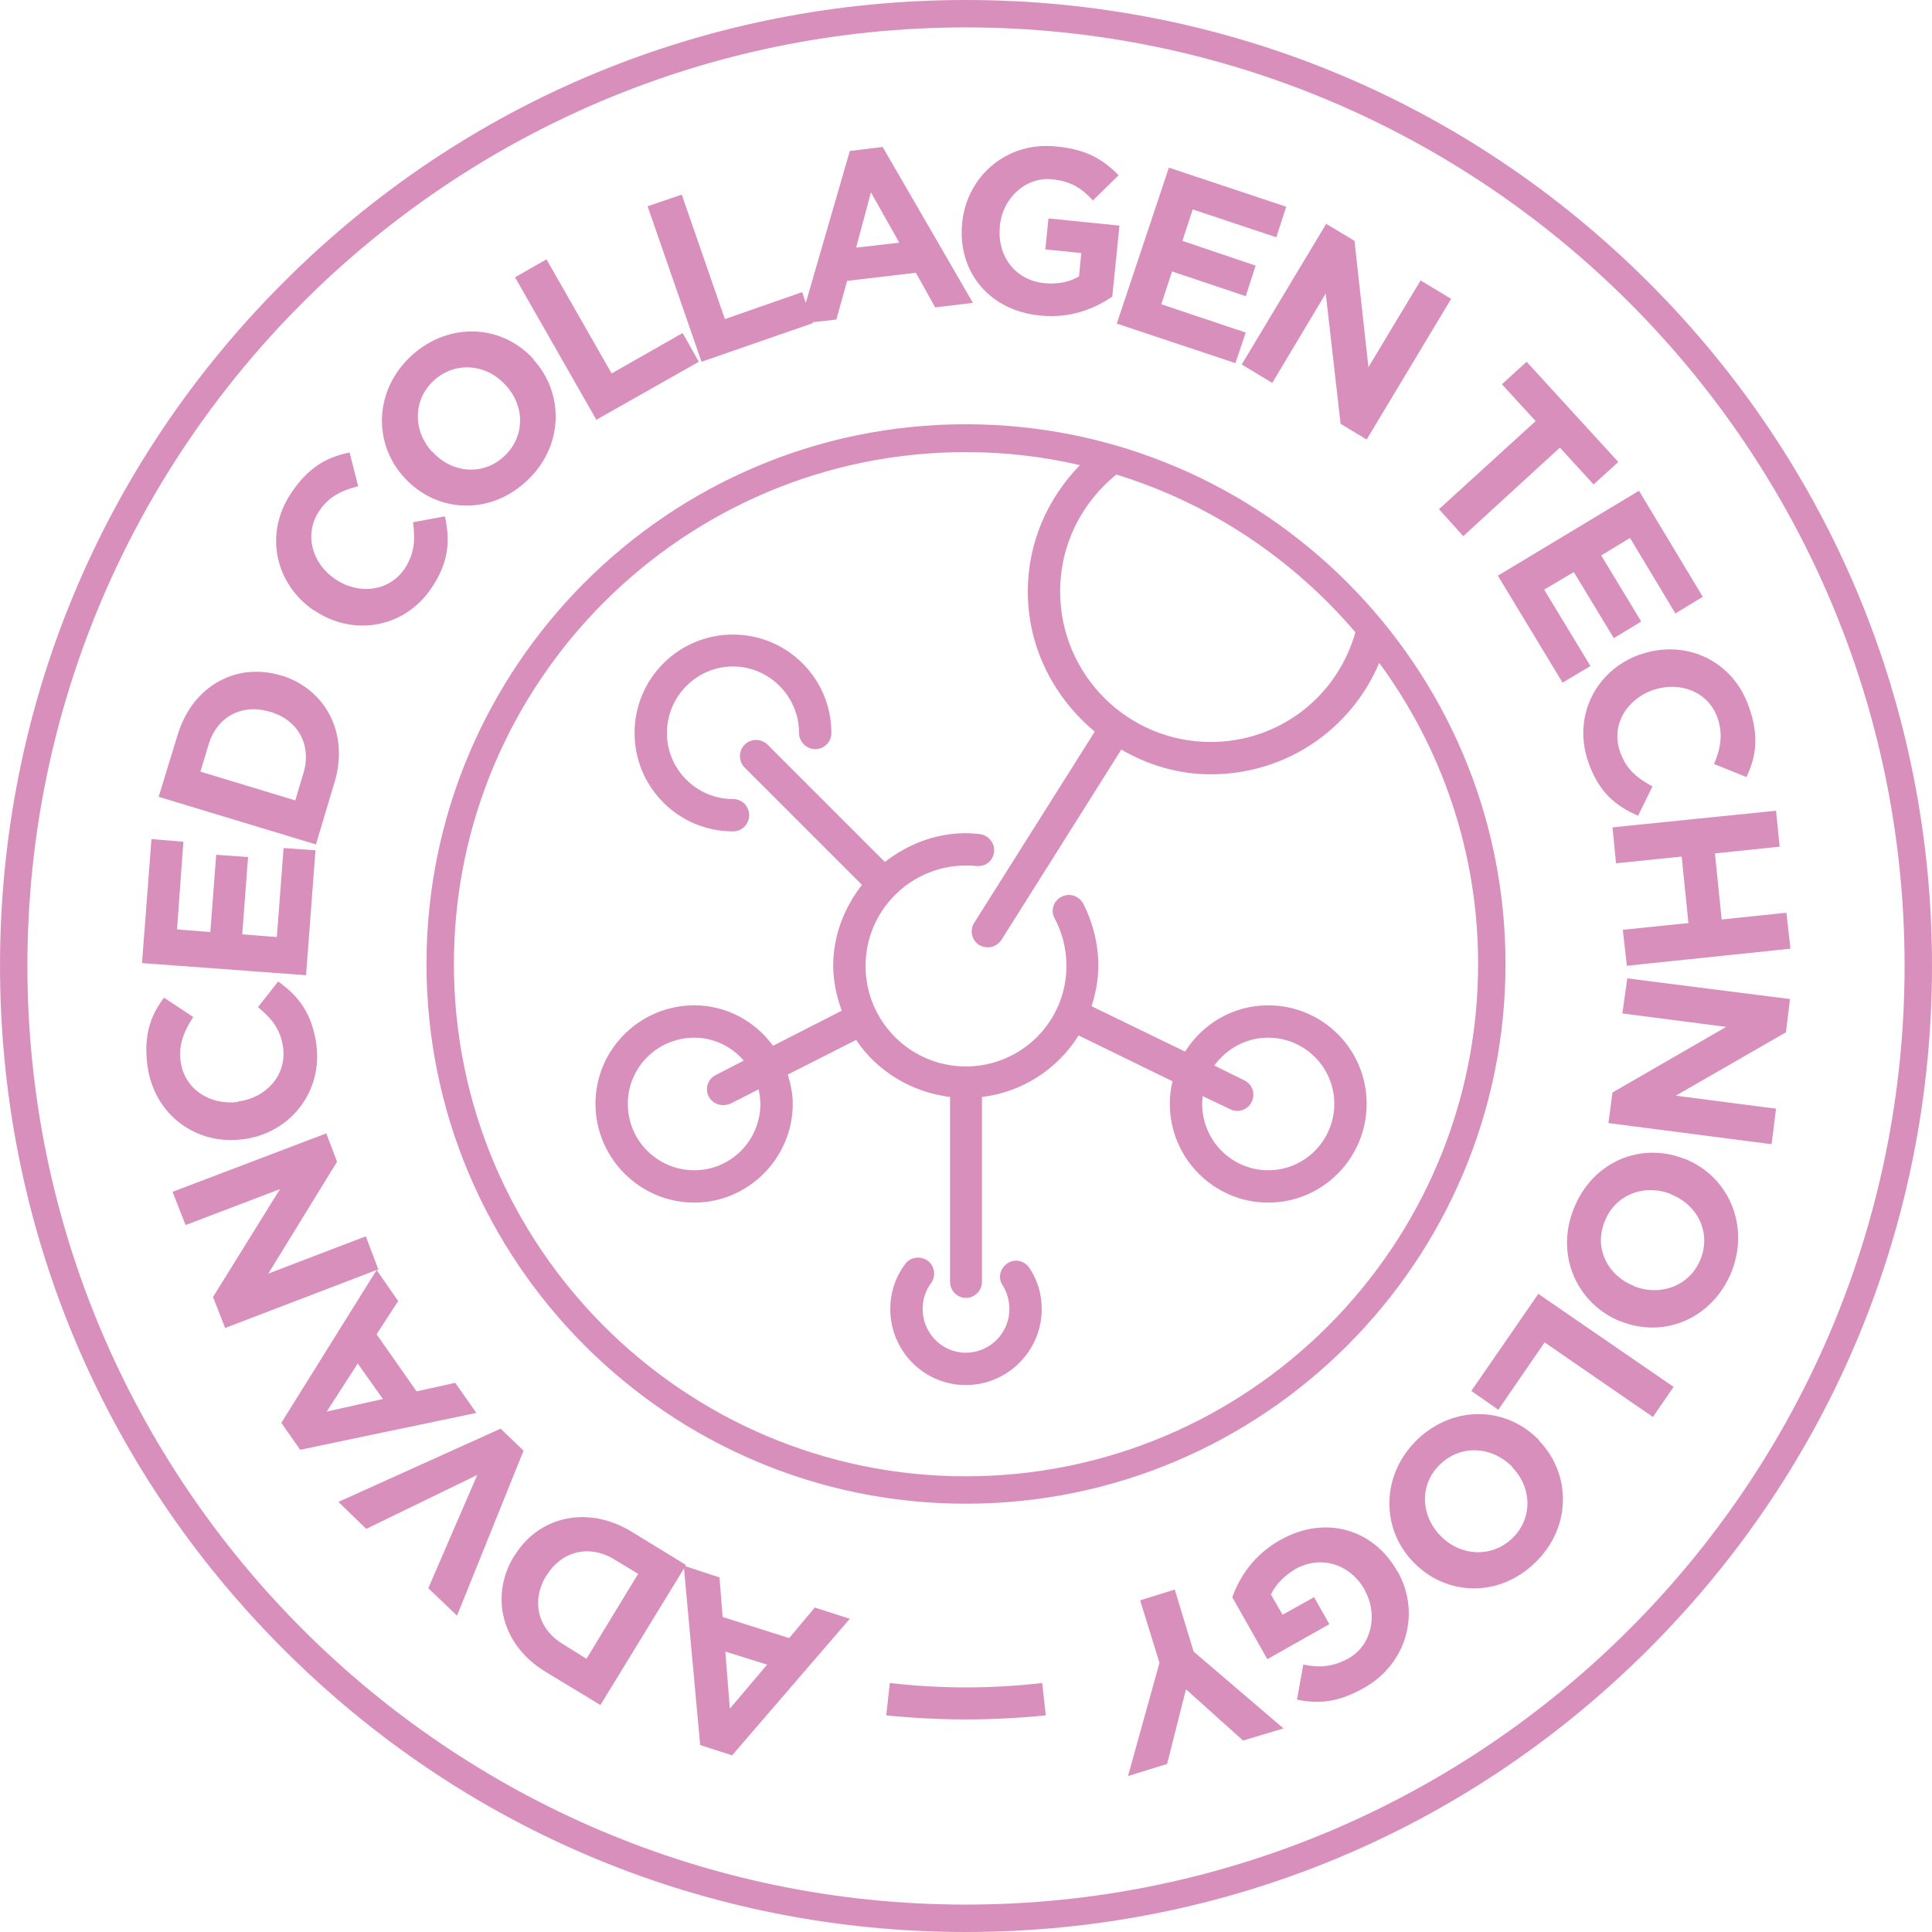 <svg xmlns="http://www.w3.org/2000/svg" xml:space="preserve" xmlns:xml="http://www.w3.org/XML/1998/namespace" width="100%" height="100%" version="1.0" style="shape-rendering:geometricPrecision; text-rendering:geometricPrecision; image-rendering:optimizeQuality; fill-rule:evenodd; clip-rule:evenodd" viewBox="0 0 42.99 42.99" preserveAspectRatio="xMidYMid">
  <defs>
    <style type="text/css">
      
   
    .fil0 {fill:#D98FBC;fill-rule:nonzero}
   
  
    </style>
  </defs>
  <g id="Warstwa_x0020_1">
    <path class="fil0" d="M36.69 6.29c-4.06,-4.06 -9.45,-6.29 -15.2,-6.29 -5.74,0 -11.14,2.23 -15.19,6.29 -4.06,4.06 -6.3,9.46 -6.3,15.2 0,5.74 2.24,11.14 6.3,15.2 4.05,4.06 9.45,6.3 15.19,6.3 5.75,0 11.14,-2.24 15.2,-6.3 4.06,-4.06 6.3,-9.46 6.3,-15.2 0,-5.74 -2.24,-11.14 -6.3,-15.2zm-15.2 36.09c-11.51,0 -20.88,-9.37 -20.88,-20.89 0,-11.51 9.37,-20.88 20.88,-20.88 11.52,0 20.89,9.37 20.89,20.88 0,11.52 -9.37,20.89 -20.89,20.89zm0 -32.94c-6.62,0 -12,5.39 -12,12.01 0,6.62 5.38,12.01 12,12.01 6.63,0 12.01,-5.39 12.01,-12.01 0,-6.62 -5.38,-12.01 -12.01,-12.01zm8.67 4.63c-0.41,1.44 -1.7,2.44 -3.22,2.44 -1.85,0 -3.35,-1.5 -3.35,-3.35 0,-1.02 0.46,-1.96 1.25,-2.6 2.09,0.64 3.93,1.88 5.32,3.51zm-8.67 18.78c-6.28,0 -11.39,-5.11 -11.39,-11.4 0,-6.28 5.11,-11.39 11.39,-11.39 0.88,0 1.72,0.1 2.54,0.29 -0.73,0.75 -1.16,1.74 -1.16,2.81 0,1.26 0.59,2.37 1.49,3.12l-2.68 4.25c-0.11,0.17 -0.06,0.39 0.11,0.5 0.06,0.03 0.12,0.05 0.19,0.05 0.12,0 0.23,-0.06 0.3,-0.16l2.67 -4.24c0.59,0.34 1.26,0.55 1.99,0.55 1.67,0 3.12,-0.99 3.75,-2.48 1.38,1.88 2.2,4.19 2.2,6.7 0,6.29 -5.11,11.4 -11.4,11.4zm-3.93 3.6l-1.48 -0.47 -0.07 -0.88 -0.76 -0.25 0.01 -0.03 -1.21 -0.74c-0.99,-0.6 -2.08,-0.33 -2.61,0.55l-0.01 0.01c-0.53,0.88 -0.27,1.97 0.71,2.56l1.22 0.74 1.86 -3.04 0.36 3.93 0.71 0.23 2.62 -3.04 -0.78 -0.25 -0.57 0.68zm-4.51 0.46l-0.53 -0.33c-0.56,-0.34 -0.7,-0.96 -0.37,-1.51l0.01 -0.01c0.34,-0.55 0.95,-0.7 1.51,-0.36l0.53 0.32 -1.15 1.89zm3.19 1.11l-0.1 -1.27 0.93 0.29 -0.83 0.98zm-4.59 -5.74l-1.48 3.67 -0.64 -0.61 1.09 -2.52 -2.47 1.2 -0.62 -0.6 3.61 -1.63 0.51 0.49zm-1.52 -1.51l-0.86 0.19 -0.89 -1.27 0.48 -0.74 -0.48 -0.69 0.04 -0.01 -0.28 -0.74 -2.17 0.83 1.53 -2.49 -0.24 -0.63 -3.42 1.3 0.29 0.74 2.1 -0.8 -1.49 2.4 0.27 0.69 3.37 -1.29 -2.12 3.4 0.42 0.6 3.92 -0.82 -0.47 -0.67zm-2.86 0.64l0.69 -1.07 0.56 0.79 -1.25 0.28zm-3.99 -7.7c-0.09,-0.69 0.08,-1.13 0.37,-1.51l0.65 0.43c-0.21,0.32 -0.33,0.62 -0.28,0.99 0.08,0.61 0.65,0.98 1.27,0.9l0.01 -0.01c0.62,-0.08 1.08,-0.58 1,-1.2 -0.06,-0.42 -0.26,-0.65 -0.56,-0.9l0.45 -0.57c0.45,0.32 0.75,0.7 0.85,1.4 0.14,1.06 -0.58,1.97 -1.62,2.11l-0.01 0c-1.03,0.14 -1.98,-0.53 -2.13,-1.64zm3.53 -2.01l-3.65 -0.27 0.21 -2.76 0.71 0.06 -0.14 1.95 0.74 0.06 0.13 -1.72 0.71 0.05 -0.13 1.72 0.77 0.06 0.15 -1.98 0.71 0.05 -0.21 2.78zm0.63 -4.28c0.34,-1.1 -0.2,-2.09 -1.18,-2.39l-0.01 0c-0.99,-0.3 -1.97,0.23 -2.3,1.33l-0.42 1.37 3.5 1.06 0.41 -1.37zm-0.69 -0.21l-0.18 0.6 -2.11 -0.64 0.18 -0.6c0.19,-0.63 0.75,-0.92 1.37,-0.73l0.01 0c0.62,0.19 0.92,0.74 0.73,1.37zm-0.25 -6.27c0.39,-0.57 0.81,-0.78 1.28,-0.87l0.19 0.75c-0.37,0.09 -0.66,0.24 -0.86,0.54 -0.35,0.51 -0.18,1.16 0.34,1.52l0 0c0.52,0.36 1.2,0.29 1.55,-0.22 0.23,-0.35 0.24,-0.65 0.19,-1.04l0.71 -0.13c0.12,0.54 0.09,1.03 -0.31,1.61 -0.6,0.88 -1.74,1.07 -2.6,0.48l-0.01 0c-0.86,-0.59 -1.12,-1.72 -0.48,-2.64zm2.5 -0.31c0.7,0.77 1.87,0.85 2.7,0.09 0.84,-0.76 0.87,-1.95 0.17,-2.72l0 -0.01c-0.7,-0.77 -1.87,-0.84 -2.71,-0.08 -0.83,0.76 -0.87,1.94 -0.17,2.71l0.01 0.01zm0.66 -2.17c0.48,-0.43 1.17,-0.36 1.59,0.11l0.01 0.01c0.42,0.46 0.43,1.14 -0.05,1.58 -0.48,0.44 -1.17,0.36 -1.59,-0.11l-0.01 0c-0.42,-0.47 -0.43,-1.15 0.05,-1.59zm3.61 0.88l-1.81 -3.17 0.7 -0.4 1.45 2.54 1.58 -0.9 0.36 0.64 -2.28 1.29zm4.82 -2.15l-0.01 -0.02 0.53 -0.06 0.24 -0.86 1.53 -0.18 0.43 0.77 0.84 -0.1 -2.01 -3.47 -0.73 0.09 -0.98 3.38 -0.08 -0.24 -1.72 0.6 -0.96 -2.77 -0.76 0.26 1.2 3.46 2.48 -0.86zm1.29 -2.91l0.63 1.12 -0.96 0.11 0.33 -1.23zm2.03 0.68l0 -0.01c0.11,-1.04 1,-1.81 2.1,-1.69 0.65,0.06 1.03,0.28 1.38,0.64l-0.57 0.56c-0.25,-0.27 -0.49,-0.43 -0.91,-0.47 -0.58,-0.06 -1.1,0.41 -1.16,1.03l0 0.01c-0.07,0.67 0.34,1.2 0.98,1.27 0.3,0.03 0.56,-0.02 0.78,-0.15l0.05 -0.52 -0.8 -0.08 0.07 -0.69 1.58 0.16 -0.16 1.58c-0.41,0.28 -0.95,0.49 -1.61,0.42 -1.14,-0.11 -1.84,-0.99 -1.73,-2.06zm3.44 2.24l1.16 -3.47 2.61 0.87 -0.22 0.68 -1.86 -0.62 -0.23 0.7 1.63 0.55 -0.22 0.68 -1.64 -0.55 -0.24 0.73 1.88 0.63 -0.23 0.68 -2.64 -0.88zm2.78 0.91l1.88 -3.13 0.63 0.38 0.31 2.81 1.16 -1.93 0.68 0.41 -1.88 3.13 -0.58 -0.35 -0.33 -2.9 -1.19 1.99 -0.68 -0.41zm6.54 1.26l-0.75 -0.82 0.55 -0.5 2.04 2.23 -0.55 0.5 -0.75 -0.82 -2.15 1.97 -0.54 -0.6 2.15 -1.96zm-0.84 3.44l3.14 -1.89 1.42 2.36 -0.61 0.37 -1.01 -1.68 -0.64 0.39 0.89 1.47 -0.61 0.37 -0.89 -1.47 -0.66 0.39 1.03 1.7 -0.62 0.37 -1.44 -2.38zm5.59 2.93c0.23,0.65 0.15,1.12 -0.06,1.55l-0.72 -0.29c0.15,-0.35 0.2,-0.67 0.08,-1.02 -0.2,-0.58 -0.83,-0.83 -1.42,-0.63l-0.01 0c-0.6,0.21 -0.95,0.79 -0.74,1.38 0.14,0.4 0.38,0.58 0.72,0.77l-0.32 0.65c-0.51,-0.22 -0.88,-0.53 -1.11,-1.2 -0.35,-1.02 0.17,-2.04 1.16,-2.39l0.01 0c0.98,-0.34 2.05,0.12 2.41,1.18zm-3.04 2.67l3.64 -0.37 0.08 0.8 -1.44 0.15 0.15 1.47 1.44 -0.15 0.09 0.8 -3.64 0.38 -0.09 -0.8 1.46 -0.15 -0.15 -1.48 -1.46 0.15 -0.08 -0.8zm0.33 3.36l3.62 0.46 -0.09 0.74 -2.45 1.41 2.23 0.29 -0.1 0.79 -3.63 -0.47 0.09 -0.68 2.53 -1.46 -2.31 -0.3 0.11 -0.78zm1.29 4.02l-0.01 0c-0.97,-0.39 -2.05,0.05 -2.47,1.1 -0.42,1.04 0.07,2.12 1.03,2.51l0.01 0c0.96,0.39 2.04,-0.05 2.47,-1.1 0.41,-1.04 -0.07,-2.12 -1.03,-2.51zm0.34 2.23c-0.24,0.6 -0.9,0.83 -1.48,0.6l-0.01 -0.01c-0.58,-0.23 -0.89,-0.84 -0.64,-1.44 0.24,-0.6 0.89,-0.83 1.47,-0.6l0.01 0.01c0.58,0.23 0.89,0.84 0.65,1.44zm-3.61 0.77l3.01 2.07 -0.46 0.67 -2.41 -1.66 -1.03 1.5 -0.6 -0.42 1.49 -2.16zm0.02 3.26c-0.72,-0.75 -1.89,-0.8 -2.71,-0.02 -0.81,0.78 -0.82,1.97 -0.1,2.72l0.01 0.01c0.72,0.75 1.89,0.8 2.7,0.02 0.82,-0.78 0.82,-1.97 0.1,-2.72l0 -0.01zm-0.6 2.18c-0.47,0.45 -1.17,0.39 -1.6,-0.06l-0.01 -0.01c-0.43,-0.45 -0.46,-1.14 0.01,-1.58 0.47,-0.45 1.16,-0.39 1.6,0.06l0 0.01c0.44,0.45 0.46,1.14 0,1.58zm-2.55 0.74c0.51,0.9 0.22,2.04 -0.75,2.59 -0.57,0.32 -1,0.36 -1.49,0.26l0.14 -0.78c0.36,0.07 0.64,0.06 1.01,-0.14 0.51,-0.29 0.66,-0.97 0.36,-1.51l0 -0.01c-0.33,-0.58 -0.97,-0.78 -1.54,-0.47 -0.25,0.15 -0.44,0.34 -0.55,0.57l0.26 0.45 0.7 -0.39 0.34 0.6 -1.38 0.78 -0.78 -1.38c0.17,-0.47 0.49,-0.95 1.08,-1.28 0.99,-0.55 2.06,-0.24 2.59,0.7l0.01 0.01zm-4.54 1.78l2 1.71 -0.9 0.27 -1.27 -1.14 -0.42 1.66 -0.87 0.27 0.7 -2.52 -0.43 -1.39 0.77 -0.24 0.42 1.38zm-3.37 0.7l0.08 0.72c-0.61,0.06 -1.2,0.09 -1.78,0.09 -0.57,0 -1.17,-0.03 -1.77,-0.09l0.08 -0.72c1.15,0.13 2.24,0.13 3.39,0zm-9.07 -21.14c0,-1.21 0.98,-2.19 2.19,-2.19 1.21,0 2.19,0.98 2.19,2.19 0,0.2 -0.16,0.36 -0.36,0.36 -0.19,0 -0.36,-0.16 -0.36,-0.36 0,-0.81 -0.66,-1.48 -1.47,-1.48 -0.81,0 -1.47,0.67 -1.47,1.48 0,0.81 0.66,1.47 1.47,1.47 0.2,0 0.36,0.16 0.36,0.36 0,0.2 -0.16,0.36 -0.36,0.36 -1.21,0 -2.19,-0.98 -2.19,-2.19zm14.1 6.06c-0.78,0 -1.46,0.41 -1.85,1.03l-2.08 -1.01c0.09,-0.29 0.15,-0.58 0.15,-0.9 0,-0.48 -0.12,-0.96 -0.34,-1.39 -0.1,-0.17 -0.31,-0.24 -0.49,-0.14 -0.17,0.09 -0.24,0.31 -0.14,0.48 0.17,0.32 0.26,0.68 0.26,1.05 0,1.24 -1,2.24 -2.24,2.24 -1.23,0 -2.23,-1 -2.23,-2.24 0,-0.61 0.25,-1.17 0.65,-1.57 0,0 0.01,0 0.01,-0.01 0,0 0,0 0,0 0.4,-0.4 0.96,-0.65 1.57,-0.65 0.08,0 0.16,0 0.23,0.01 0.22,0.02 0.38,-0.12 0.4,-0.32 0.02,-0.19 -0.13,-0.37 -0.32,-0.39 -0.1,-0.01 -0.2,-0.02 -0.31,-0.02 -0.68,0 -1.3,0.25 -1.8,0.64l-2.61 -2.61c-0.14,-0.14 -0.37,-0.14 -0.51,0 -0.14,0.14 -0.14,0.37 0,0.51l2.61 2.61c-0.39,0.5 -0.64,1.12 -0.64,1.8 0,0.36 0.08,0.69 0.19,1l-1.53 0.78c-0.39,-0.54 -1.03,-0.9 -1.75,-0.9 -1.21,0 -2.2,0.98 -2.2,2.19 0,1.21 0.99,2.2 2.2,2.2 1.2,0 2.19,-0.99 2.19,-2.2 0,-0.23 -0.05,-0.44 -0.11,-0.65l1.52 -0.77c0.46,0.69 1.22,1.16 2.09,1.27l0 4.11c0,0.2 0.16,0.36 0.35,0.36 0.2,0 0.36,-0.16 0.36,-0.36l0 -4.11c0.91,-0.11 1.69,-0.63 2.15,-1.37l2.09 1.02c-0.04,0.16 -0.06,0.33 -0.06,0.5 0,1.21 0.98,2.2 2.19,2.2 1.21,0 2.19,-0.99 2.19,-2.2 0,-1.21 -0.98,-2.19 -2.19,-2.19zm-11.3 2.19c0,0.82 -0.66,1.48 -1.47,1.48 -0.82,0 -1.48,-0.66 -1.48,-1.48 0,-0.81 0.66,-1.47 1.48,-1.47 0.44,0 0.83,0.2 1.1,0.51l-0.62 0.32c-0.18,0.09 -0.25,0.3 -0.16,0.48 0.06,0.12 0.19,0.19 0.32,0.19 0.06,0 0.11,-0.01 0.16,-0.03l0.63 -0.32c0.02,0.1 0.04,0.21 0.04,0.32zm11.3 1.48c-0.81,0 -1.47,-0.66 -1.47,-1.48 0,-0.06 0.01,-0.12 0.01,-0.17l0.61 0.29c0.06,0.03 0.11,0.04 0.16,0.04 0.13,0 0.26,-0.07 0.32,-0.2 0.09,-0.18 0.02,-0.39 -0.16,-0.48l-0.67 -0.33c0.27,-0.37 0.7,-0.62 1.2,-0.62 0.81,0 1.47,0.66 1.47,1.47 0,0.82 -0.66,1.48 -1.47,1.48zm-5.31 2.18c0.18,0.27 0.27,0.58 0.27,0.91 0,0.93 -0.76,1.69 -1.69,1.69 -0.93,0 -1.68,-0.76 -1.68,-1.69 0,-0.36 0.11,-0.71 0.33,-1 0.11,-0.16 0.34,-0.19 0.5,-0.08 0.16,0.12 0.19,0.34 0.08,0.5 -0.13,0.17 -0.19,0.37 -0.19,0.58 0,0.53 0.43,0.97 0.96,0.97 0.54,0 0.97,-0.44 0.97,-0.97 0,-0.19 -0.05,-0.37 -0.15,-0.53 -0.11,-0.16 -0.06,-0.38 0.11,-0.49 0.16,-0.11 0.38,-0.06 0.49,0.11z"/>
  </g>
</svg>
